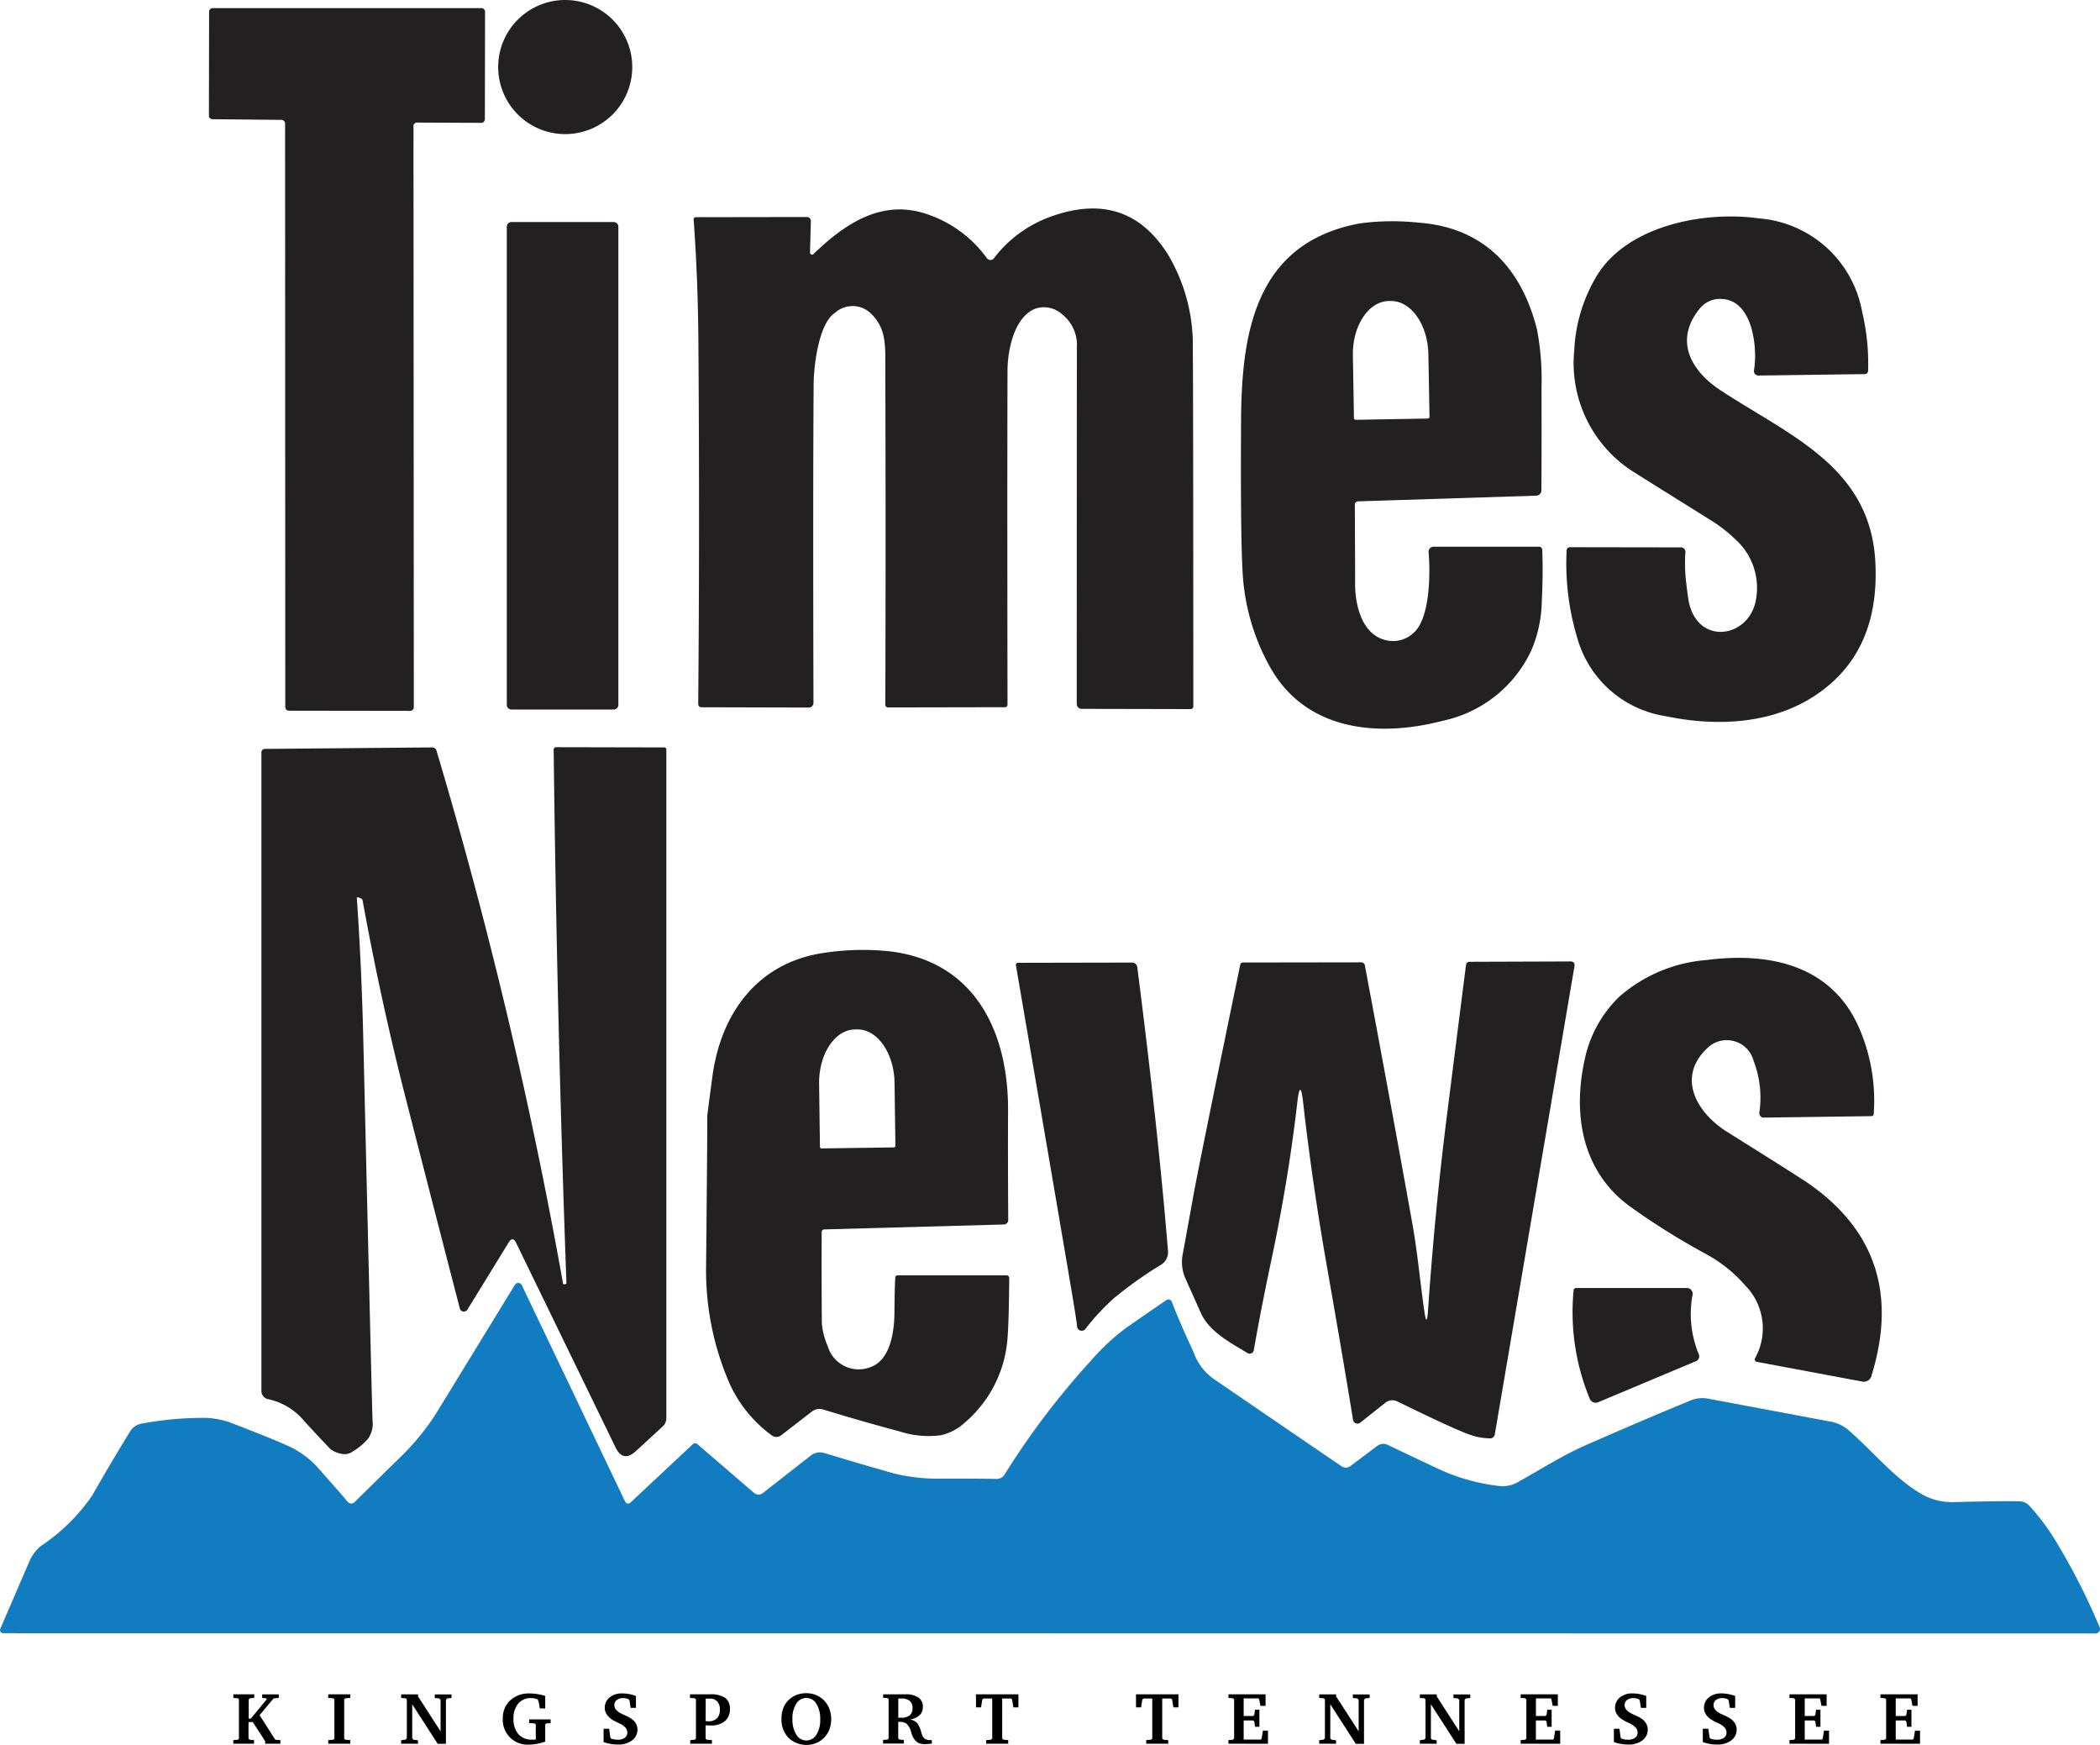 <svg id="Group_189" data-name="Group 189" xmlns="http://www.w3.org/2000/svg" xmlns:xlink="http://www.w3.org/1999/xlink" width="121.04" height="100.555" viewBox="0 0 121.04 100.555">
  <defs>
    <clipPath id="clip-path">
      <rect id="Rectangle_879" data-name="Rectangle 879" width="121.04" height="100.555" fill="none"/>
    </clipPath>
  </defs>
  <g id="Group_189-2" data-name="Group 189" clip-path="url(#clip-path)">
    <path id="Path_3811" data-name="Path 3811" d="M91.849,0a3.864,3.864,0,1,1-3.864,3.864A3.864,3.864,0,0,1,91.849,0" transform="translate(-59.271)" fill="#232021"/>
    <path id="Path_3812" data-name="Path 3812" d="M48.7,8.235l.02,33.484a.209.209,0,0,1-.209.209l-6.991-.01a.209.209,0,0,1-.209-.209L41.3,8.081a.209.209,0,0,0-.206-.209l-3.978-.039a.209.209,0,0,1-.206-.209l.01-5.985a.209.209,0,0,1,.209-.209H52.616a.209.209,0,0,1,.209.209l-.01,6.194a.209.209,0,0,1-.209.209l-3.7-.016a.209.209,0,0,0-.209.209" transform="translate(-24.868 -0.963)" fill="#232021"/>
    <path id="Path_3813" data-name="Path 3813" d="M129.191,39.347a.123.123,0,0,0,.113.126.109.109,0,0,0,.08-.028c1.86-1.8,3.988-3.2,6.586-2.294a6.99,6.99,0,0,1,3.414,2.523.257.257,0,0,0,.361.053.243.243,0,0,0,.051-.05,7.122,7.122,0,0,1,3.2-2.369q4.445-1.641,6.827,2.157a10.2,10.2,0,0,1,1.433,5.44q.026,3.029.029,20.606a.152.152,0,0,1-.153.15l-6.286-.013a.282.282,0,0,1-.281-.284q0-5.888.007-20.547a2.231,2.231,0,0,0-.832-1.89,1.559,1.559,0,0,0-1.537-.349c-1.234.46-1.625,2.369-1.628,3.583q-.02,6.325,0,19.252a.142.142,0,0,1-.14.14l-6.752.013a.152.152,0,0,1-.15-.153q.029-9.719,0-19.262c0-1.433.069-2.373-.787-3.244a1.52,1.52,0,0,0-2.115-.082c-.92.594-1.221,2.986-1.23,4.093q-.043,6.008-.01,18.39a.264.264,0,0,1-.264.264l-6.2-.016a.179.179,0,0,1-.179-.179q.088-10.055.01-20.887-.026-3.639-.274-7.043a.125.125,0,0,1,.117-.133h.01l6.41-.01a.222.222,0,0,1,.219.225v.007Z" transform="translate(-82.504 -24.798)" fill="#232021"/>
    <path id="Path_3814" data-name="Path 3814" d="M283.726,60.544c.6,2.457,3.547,1.922,3.857-.33a3.741,3.741,0,0,0-1.165-3.352,8.446,8.446,0,0,0-1.452-1.136q-4.053-2.529-4.324-2.705a7.42,7.42,0,0,1-3.547-7.075,9.16,9.16,0,0,1,1.309-4.321c1.769-2.885,6.184-3.737,9.331-3.293a6.558,6.558,0,0,1,5.95,5.362,12.971,12.971,0,0,1,.349,3.4.2.2,0,0,1-.222.212l-6.1.082a.254.254,0,0,1-.259-.248.274.274,0,0,1,0-.049c.225-1.27-.062-4.011-1.815-4.112a1.5,1.5,0,0,0-1.328.574c-1.443,1.785-.535,3.531,1.214,4.683,3.965,2.611,8.642,4.4,8.926,9.9q.271,5.156-3.388,7.637c-2.506,1.7-5.731,1.867-8.707,1.243a6.272,6.272,0,0,1-5.065-4.438,14.871,14.871,0,0,1-.633-5.117.181.181,0,0,1,.179-.179l6.419.01a.25.25,0,0,1,.249.253c0,.007,0,.014,0,.021a9.039,9.039,0,0,0,.039,1.71q.117,1.015.183,1.276" transform="translate(-186.359 -25.747)" fill="#232021"/>
    <path id="Path_3815" data-name="Path 3815" d="M89.773,39.21h5.894a.268.268,0,0,1,.268.268V67.035a.268.268,0,0,1-.268.268H89.773a.268.268,0,0,1-.268-.268V39.478a.268.268,0,0,1,.268-.268" transform="translate(-60.294 -26.414)" fill="#232021"/>
    <path id="Path_3816" data-name="Path 3816" d="M225.9,55.226a.185.185,0,0,0-.176.186q.02,4.4.016,4.491c-.016,1.25.366,2.973,1.746,3.316a1.723,1.723,0,0,0,1.622-.414c.963-.835.969-3.45.868-4.644a.292.292,0,0,1,.257-.322h.027l6.083,0a.183.183,0,0,1,.183.173q.055,1.328-.026,2.963a7.505,7.505,0,0,1-.61,2.856,7.3,7.3,0,0,1-5.085,4.037c-3.724.976-7.94.6-10-3.149a12.58,12.58,0,0,1-1.55-5.418q-.127-2.2-.088-8.766c.029-5.134.871-10.231,6.867-11.331a14.4,14.4,0,0,1,3.371-.039c3.8.284,5.943,2.673,6.818,6.158a15.347,15.347,0,0,1,.261,3.348q.01,3.515-.007,5.927a.305.305,0,0,1-.3.3Zm-.131-4.7,4.164-.072a.1.1,0,0,0,.095-.095v0l-.065-3.6c-.031-1.719-1-3.1-2.174-3.078h-.111c-1.171.021-2.1,1.433-2.066,3.154v0l.062,3.593a.1.1,0,0,0,.095.095" transform="translate(-147.634 -26.334)" fill="#232021"/>
    <path id="Path_3817" data-name="Path 3817" d="M63.579,162.888h.085a.075.075,0,0,0,.082-.088q-.552-15.287-.734-30.687a.148.148,0,0,1,.166-.173l6.211.013a.119.119,0,0,1,.117.117l0,38.533a.659.659,0,0,1-.215.486L67.757,172.5q-.744.685-1.181-.212l-5.724-11.775q-.2-.411-.431-.036l-2.379,3.871a.243.243,0,0,1-.331.083.235.235,0,0,1-.107-.142q-1.629-6.282-3.13-12.157Q53.048,146.544,52,140.778a.152.152,0,0,0-.095-.121l-.157-.065a.062.062,0,0,0-.081.031.058.058,0,0,0,0,.028q.274,3.939.372,8.146.506,21.393.532,21.934a1.476,1.476,0,0,1-.281,1.087,3.779,3.779,0,0,1-.956.767.782.782,0,0,1-.614.059,1.392,1.392,0,0,1-.591-.271q-1.025-1.074-1.609-1.733a3.7,3.7,0,0,0-1.984-1.132.482.482,0,0,1-.369-.47v-36.8a.2.2,0,0,1,.2-.2l9.65-.085a.25.25,0,0,1,.238.176,279.6,279.6,0,0,1,7.3,30.733c0,.017.012.026.023.026" transform="translate(-31.099 -88.881)" fill="#232021"/>
    <path id="Path_3818" data-name="Path 3818" d="M131.508,183.84a.153.153,0,0,0-.15.153q-.013,2.464.01,5.258a4.059,4.059,0,0,0,.339,1.315,1.858,1.858,0,0,0,2.51,1.191c1.139-.437,1.328-2.134,1.335-3.1q.013-1.524.046-2.02a.139.139,0,0,1,.157-.15l6.26,0a.152.152,0,0,1,.153.15q-.02,2.513-.1,3.492a7.07,7.07,0,0,1-2.5,4.879,2.977,2.977,0,0,1-1.338.692,5.379,5.379,0,0,1-2.382-.219q-2.1-.558-4.416-1.266a.7.7,0,0,0-.633.117l-1.782,1.377a.437.437,0,0,1-.522.01,7.543,7.543,0,0,1-2.588-3.335,16.287,16.287,0,0,1-1.211-6.426q.072-7.486.069-8.668,0-.062.294-2.258c.486-3.665,2.637-6.6,6.472-7.134a14.792,14.792,0,0,1,3.632-.095c4.961.522,6.961,4.576,6.938,9.19q-.013,2.679.01,6.305a.256.256,0,0,1-.248.258Zm-.157-4.667,4.171-.059a.088.088,0,0,0,.085-.088l-.049-3.629c-.024-1.718-.989-3.1-2.155-3.081h-.127c-1.165.018-2.09,1.423-2.066,3.14l.049,3.629a.088.088,0,0,0,.088.088h0" transform="translate(-83.998 -112.992)" fill="#232021"/>
    <path id="Path_3819" data-name="Path 3819" d="M289.033,175.024a1.6,1.6,0,0,0-2.572-.76c-1.909,1.7-.725,3.789,1.074,4.912q4.22,2.64,4.713,2.989,5.741,4.03,3.606,11.011a.468.468,0,0,1-.6.369l-6.025-1.126a.143.143,0,0,1-.114-.168.149.149,0,0,1,.013-.038,3.526,3.526,0,0,0-.578-4.21,8.142,8.142,0,0,0-2.265-1.808,40.479,40.479,0,0,1-4.347-2.719c-2.741-1.974-3.345-5.245-2.624-8.489a6.985,6.985,0,0,1,2.02-3.636,8.66,8.66,0,0,1,5.01-2.089c3.606-.467,7.144.29,8.74,3.815a10.5,10.5,0,0,1,.884,5.068.122.122,0,0,1-.121.114l-6.217.085a.251.251,0,0,1-.253-.249.207.207,0,0,1,0-.035,5.935,5.935,0,0,0-.349-3.038" transform="translate(-187.972 -113.939)" fill="#232021"/>
    <path id="Path_3820" data-name="Path 3820" d="M185.148,189.235a13.029,13.029,0,0,0-1.73,1.85.267.267,0,0,1-.47-.14q-.055-.454-.2-1.341-.238-1.469-3.329-19.487a.12.12,0,0,1,.1-.141l.022,0,6.573-.013a.3.3,0,0,1,.3.261q1.208,9.425,1.772,16.37a.838.838,0,0,1-.4.78,23.238,23.238,0,0,0-2.634,1.863" transform="translate(-120.864 -114.492)" fill="#232021"/>
    <path id="Path_3821" data-name="Path 3821" d="M222.73,189.9q.143,1.038.215-.007.388-5.653,1.067-11.05.45-3.577,1.123-8.87a.2.2,0,0,1,.2-.176l5.858-.02a.2.2,0,0,1,.2.206.214.214,0,0,1,0,.033l-4.6,27.026a.262.262,0,0,1-.258.219,3.656,3.656,0,0,1-1.234-.232q-.92-.329-4.132-1.9a.643.643,0,0,0-.682.078l-1.446,1.146a.262.262,0,0,1-.364-.036.242.242,0,0,1-.051-.111q-.571-3.521-1.475-8.662-.881-5-1.4-9.614-.17-1.511-.343,0-.5,4.36-1.469,8.945-.62,2.921-1.035,5.3a.241.241,0,0,1-.279.2.247.247,0,0,1-.09-.033c-.943-.574-2.2-1.23-2.673-2.288s-.781-1.743-.94-2.1a2.375,2.375,0,0,1-.095-1.407l.578-3.185q.349-1.942,2.719-13.407a.15.15,0,0,1,.147-.117l6.811-.01a.212.212,0,0,1,.228.2q1.583,8.433,2.745,14.931.176.992.356,2.467.209,1.713.317,2.471" transform="translate(-140.637 -114.371)" fill="#232021"/>
    <path id="Path_3822" data-name="Path 3822" d="M36.035,239.153a.187.187,0,0,0,.25.087.2.2,0,0,0,.047-.032l3.6-3.371a.2.2,0,0,1,.268,0l3.264,2.81a.392.392,0,0,0,.5.01l2.751-2.151a.858.858,0,0,1,.826-.15q2.013.61,3.975,1.165a10.661,10.661,0,0,0,2.843.3q2.242,0,3.068.02a.544.544,0,0,0,.48-.261,44.707,44.707,0,0,1,4.974-6.556,12.4,12.4,0,0,1,2.046-1.9q1.194-.839,2.307-1.593a.206.206,0,0,1,.307.1q.5,1.3,1.24,2.865a3.2,3.2,0,0,0,1.286,1.658q.7.48,7.229,4.938a.447.447,0,0,0,.568-.016l1.514-1.136a.586.586,0,0,1,.6-.065q1.573.75,2.96,1.4a11.32,11.32,0,0,0,3.476.973,1.759,1.759,0,0,0,1.09-.235c1.286-.711,2.5-1.5,3.858-2.1q3.068-1.351,6.067-2.591a1.814,1.814,0,0,1,1.025-.108l7.072,1.325a2.142,2.142,0,0,1,1.008.483c1.439,1.234,2.745,2.9,4.367,3.769a3.526,3.526,0,0,0,1.792.382q2.878-.072,3.714-.042a.8.8,0,0,1,.545.238,12.82,12.82,0,0,1,1.547,2.066,37.158,37.158,0,0,1,2.519,4.948.257.257,0,0,1-.131.34.254.254,0,0,1-.1.022l-120.6-.013a.183.183,0,0,1-.17-.255l1.671-3.874a2.319,2.319,0,0,1,.672-.9,10.919,10.919,0,0,0,2.957-2.914q1.11-1.948,2.187-3.694a.958.958,0,0,1,.62-.434,18.9,18.9,0,0,1,3.322-.336,4.77,4.77,0,0,1,1.8.255q2.483.956,3.251,1.309a5.218,5.218,0,0,1,1.756,1.227q1.318,1.482,1.792,2.046a.263.263,0,0,0,.37.033l.015-.014q1.39-1.367,2.816-2.764a13.781,13.781,0,0,0,2.076-2.653q3.734-6.093,4.354-7.108a.228.228,0,0,1,.4.016Z" transform="translate(0 -152.613)" fill="#117dc0"/>
    <path id="Path_3823" data-name="Path 3823" d="M284.672,227.815a6.057,6.057,0,0,0,.359,3.45.3.3,0,0,1-.158.389l-.006,0-5.646,2.369a.367.367,0,0,1-.476-.2,13.044,13.044,0,0,1-.933-6.237.144.144,0,0,1,.16-.147l6.38,0a.324.324,0,0,1,.323.326.311.311,0,0,1,0,.046" transform="translate(-187.113 -153.213)" fill="#232021"/>
    <path id="Path_3824" data-name="Path 3824" d="M41.208,302.029v-.207l.259-.023.064-.066v-2.262l-.064-.06-.259-.021v-.207h1.206v.207l-.251.021-.069.06v1.113h.12l.92-1.116-.025-.056-.238-.021v-.207h.955v.207l-.3.029-.806.963.9,1.413.3.027v.207h-.879v-.149l-.712-1.1h-.247v.951l.069.066.251.023v.207Z" transform="translate(-27.759 -201.543)"/>
    <path id="Path_3825" data-name="Path 3825" d="M57.976,302.029v-.207l.282-.023.071-.066v-2.262l-.071-.06-.282-.021v-.207h1.27v.207l-.284.021-.068.06v2.262l.068.066.284.023v.207Z" transform="translate(-39.055 -201.543)"/>
    <path id="Path_3826" data-name="Path 3826" d="M70.846,302.029v-.2l.251-.035.077-.077v-2.244l-.06-.06-.267-.021v-.207h.972v.114l1.3,2.016V299.5l-.076-.081-.259-.025v-.207h.967v.207l-.251.025-.072.081v2.534h-.475l-1.469-2.279v1.964l.068.077.263.035v.2Z" transform="translate(-47.725 -201.543)"/>
    <path id="Path_3827" data-name="Path 3827" d="M90.322,300.53H91.56v.209l-.246.021-.066.058v.99a3.276,3.276,0,0,1-.487.131,2.557,2.557,0,0,1-.464.043,1.421,1.421,0,0,1-1.494-1.493,1.376,1.376,0,0,1,.424-1.055,1.578,1.578,0,0,1,1.124-.4,2.775,2.775,0,0,1,.436.035,3.471,3.471,0,0,1,.461.106v.721h-.311l-.081-.449-.064-.077a.847.847,0,0,0-.17-.052.969.969,0,0,0-.182-.017.937.937,0,0,0-.749.316,1.288,1.288,0,0,0-.272.869,1.308,1.308,0,0,0,.279.888.971.971,0,0,0,.774.32l.093,0c.04,0,.086,0,.139-.009v-.866l-.066-.058-.315-.021Z" transform="translate(-59.822 -201.444)"/>
    <path id="Path_3828" data-name="Path 3828" d="M106.6,301.829v-.769h.321l.068.509.056.064a1.255,1.255,0,0,0,.186.044,1.226,1.226,0,0,0,.187.014.655.655,0,0,0,.4-.11.345.345,0,0,0,.149-.292.435.435,0,0,0-.1-.287,1.09,1.09,0,0,0-.349-.248c-.026-.014-.066-.033-.12-.058a1.988,1.988,0,0,1-.435-.257.864.864,0,0,1-.219-.271.674.674,0,0,1-.077-.309.753.753,0,0,1,.278-.6,1.079,1.079,0,0,1,.722-.236,2.179,2.179,0,0,1,.392.036,2.7,2.7,0,0,1,.406.109v.688h-.306l-.07-.442-.06-.06a.506.506,0,0,0-.137-.045.934.934,0,0,0-.174-.015.555.555,0,0,0-.362.112.36.36,0,0,0-.137.292.4.4,0,0,0,.078.239.892.892,0,0,0,.266.219,2.671,2.671,0,0,0,.254.121,2.647,2.647,0,0,1,.351.184.863.863,0,0,1,.284.284.675.675,0,0,1,.1.354.76.76,0,0,1-.309.63,1.292,1.292,0,0,1-.816.241,2.4,2.4,0,0,1-.416-.037,2.491,2.491,0,0,1-.4-.1" transform="translate(-71.81 -201.436)"/>
    <path id="Path_3829" data-name="Path 3829" d="M121.873,302.029v-.207l.251-.023.077-.066v-2.262l-.064-.06-.28-.021v-.207H123a1.5,1.5,0,0,1,.882.2.759.759,0,0,1,.276.651.86.86,0,0,1-.292.695,1.228,1.228,0,0,1-.818.248l-.122,0-.168-.009v.764l.064.066.3.023v.207Zm.887-1.3.014,0c.063,0,.11.006.139.006a.664.664,0,0,0,.5-.17.7.7,0,0,0,.167-.508.652.652,0,0,0-.153-.466.58.58,0,0,0-.441-.162h-.222Z" transform="translate(-82.088 -201.543)"/>
    <path id="Path_3830" data-name="Path 3830" d="M138.016,300.459a1.69,1.69,0,0,1,.11-.626,1.281,1.281,0,0,1,.328-.479,1.359,1.359,0,0,1,.448-.276,1.539,1.539,0,0,1,.544-.092,1.493,1.493,0,0,1,.506.083,1.351,1.351,0,0,1,.428.249,1.4,1.4,0,0,1,.374.509,1.726,1.726,0,0,1,.014,1.276,1.393,1.393,0,0,1-.778.766,1.515,1.515,0,0,1-1.573-.318,1.5,1.5,0,0,1-.4-1.091m1.438-1.2a.675.675,0,0,0-.585.328,1.558,1.558,0,0,0-.221.882,1.627,1.627,0,0,0,.221.9.668.668,0,0,0,1.158.008,1.56,1.56,0,0,0,.221-.879,1.651,1.651,0,0,0-.216-.9.66.66,0,0,0-.577-.336" transform="translate(-92.974 -201.41)"/>
    <path id="Path_3831" data-name="Path 3831" d="M155.979,299.183h1.29a1.255,1.255,0,0,1,.742.184.626.626,0,0,1,.254.541.642.642,0,0,1-.185.475,1.015,1.015,0,0,1-.545.249.981.981,0,0,1,.266.1.564.564,0,0,1,.179.162,1.611,1.611,0,0,1,.178.423c.029.093.052.161.068.205a.448.448,0,0,0,.171.233.653.653,0,0,0,.331.065h.054v.2c-.079.011-.154.019-.225.025s-.138.008-.2.008a.864.864,0,0,1-.245-.034.592.592,0,0,1-.2-.1.98.98,0,0,1-.3-.491l-.023-.074a1.034,1.034,0,0,0-.259-.474.651.651,0,0,0-.412-.111h-.072v.955l.068.066.259.023v.207h-1.2v-.207l.251-.023.068-.066v-2.262l-.068-.06-.251-.021Zm.87.242,0,1.106.059,0H157a.774.774,0,0,0,.508-.139.532.532,0,0,0,.163-.429.5.5,0,0,0-.161-.4.7.7,0,0,0-.466-.139Z" transform="translate(-105.074 -201.543)"/>
    <path id="Path_3832" data-name="Path 3832" d="M172.366,299.183h2.447v.75h-.292l-.072-.454-.062-.054h-.509v2.307l.072.066.275.023v.207h-1.27v-.207l.278-.023.07-.066v-2.307h-.507l-.064.054-.072.454h-.292Z" transform="translate(-116.113 -201.543)"/>
    <path id="Path_3833" data-name="Path 3833" d="M200.629,299.183h2.447v.75h-.292l-.072-.454-.062-.054h-.509v2.307l.072.066.275.023v.207h-1.27v-.207l.278-.023.07-.066v-2.307h-.507l-.064.054-.072.454h-.292Z" transform="translate(-135.153 -201.543)"/>
    <path id="Path_3834" data-name="Path 3834" d="M216.955,302.029v-.207l.259-.023.068-.066v-2.262l-.068-.06-.259-.021v-.207h2.14v.665H218.8l-.072-.373-.046-.056h-.849v1.011h.553l.058-.06.044-.3h.251v.984h-.251l-.044-.306-.058-.058h-.553v1.1h.99l.05-.068.069-.45h.292v.76Z" transform="translate(-146.15 -201.543)"/>
    <path id="Path_3835" data-name="Path 3835" d="M232.986,302.029v-.2l.251-.035.077-.077v-2.244l-.06-.06-.267-.021v-.207h.972v.114l1.3,2.016V299.5l-.076-.081-.259-.025v-.207h.967v.207l-.251.025-.072.081v2.534h-.475l-1.469-2.279v1.964l.068.077.263.035v.2Z" transform="translate(-156.949 -201.543)"/>
    <path id="Path_3836" data-name="Path 3836" d="M250.757,302.029v-.2l.251-.035.077-.077v-2.244l-.06-.06-.267-.021v-.207h.972v.114l1.3,2.016V299.5l-.076-.081-.259-.025v-.207h.967v.207l-.251.025-.072.081v2.534h-.475l-1.469-2.279v1.964l.068.077.263.035v.2Z" transform="translate(-168.921 -201.543)"/>
    <path id="Path_3837" data-name="Path 3837" d="M268.568,302.029v-.207l.259-.023.068-.066v-2.262l-.068-.06-.259-.021v-.207h2.14v.665h-.294l-.072-.373-.046-.056h-.849v1.011H270l.058-.06.044-.3h.251v.984H270.1l-.044-.306-.058-.058h-.553v1.1h.99l.05-.068.069-.45h.292v.76Z" transform="translate(-180.919 -201.543)"/>
    <path id="Path_3838" data-name="Path 3838" d="M285.03,301.829v-.769h.321l.068.509.056.064a1.255,1.255,0,0,0,.186.044,1.227,1.227,0,0,0,.187.014.655.655,0,0,0,.4-.11.345.345,0,0,0,.149-.292.436.436,0,0,0-.1-.287,1.091,1.091,0,0,0-.349-.248c-.026-.014-.066-.033-.12-.058a1.989,1.989,0,0,1-.435-.257.864.864,0,0,1-.219-.271.674.674,0,0,1-.077-.309.753.753,0,0,1,.278-.6,1.079,1.079,0,0,1,.722-.236,2.18,2.18,0,0,1,.392.036,2.7,2.7,0,0,1,.406.109v.688h-.306l-.07-.442-.06-.06a.506.506,0,0,0-.137-.045.934.934,0,0,0-.174-.015.555.555,0,0,0-.362.112.36.36,0,0,0-.137.292.4.4,0,0,0,.078.239.892.892,0,0,0,.266.219,2.671,2.671,0,0,0,.254.121,2.644,2.644,0,0,1,.351.184.863.863,0,0,1,.284.284.675.675,0,0,1,.1.354.76.76,0,0,1-.309.63,1.292,1.292,0,0,1-.816.241,2.4,2.4,0,0,1-.416-.037,2.493,2.493,0,0,1-.4-.1" transform="translate(-192.009 -201.436)"/>
    <path id="Path_3839" data-name="Path 3839" d="M300.733,301.829v-.769h.321l.068.509.056.064a1.255,1.255,0,0,0,.186.044,1.227,1.227,0,0,0,.187.014.655.655,0,0,0,.4-.11.345.345,0,0,0,.149-.292.436.436,0,0,0-.1-.287,1.09,1.09,0,0,0-.349-.248c-.026-.014-.066-.033-.12-.058a1.988,1.988,0,0,1-.435-.257.864.864,0,0,1-.219-.271.674.674,0,0,1-.077-.309.753.753,0,0,1,.278-.6,1.079,1.079,0,0,1,.722-.236,2.18,2.18,0,0,1,.392.036,2.7,2.7,0,0,1,.406.109v.688h-.306l-.07-.442-.06-.06a.507.507,0,0,0-.137-.045.935.935,0,0,0-.174-.015.555.555,0,0,0-.362.112.36.36,0,0,0-.137.292.4.4,0,0,0,.078.239.892.892,0,0,0,.266.219,2.677,2.677,0,0,0,.254.121,2.648,2.648,0,0,1,.351.184.864.864,0,0,1,.284.284.675.675,0,0,1,.1.354.76.76,0,0,1-.309.63,1.292,1.292,0,0,1-.816.241,2.4,2.4,0,0,1-.416-.037,2.493,2.493,0,0,1-.4-.1" transform="translate(-202.587 -201.436)"/>
    <path id="Path_3840" data-name="Path 3840" d="M316.043,302.029v-.207l.259-.023.068-.066v-2.262l-.068-.06-.259-.021v-.207h2.14v.665h-.294l-.072-.373-.046-.056h-.849v1.011h.553l.058-.06.044-.3h.251v.984h-.251l-.044-.306-.058-.058h-.553v1.1h.99l.05-.068.069-.45h.292v.76Z" transform="translate(-212.901 -201.543)"/>
    <path id="Path_3841" data-name="Path 3841" d="M332.113,302.029v-.207l.259-.023.068-.066v-2.262l-.068-.06-.259-.021v-.207h2.14v.665h-.294l-.072-.373-.046-.056h-.849v1.011h.553l.058-.06.044-.3h.251v.984h-.251l-.044-.306-.058-.058h-.553v1.1h.99l.05-.068.069-.45h.292v.76Z" transform="translate(-223.726 -201.543)"/>
  </g>
</svg>
